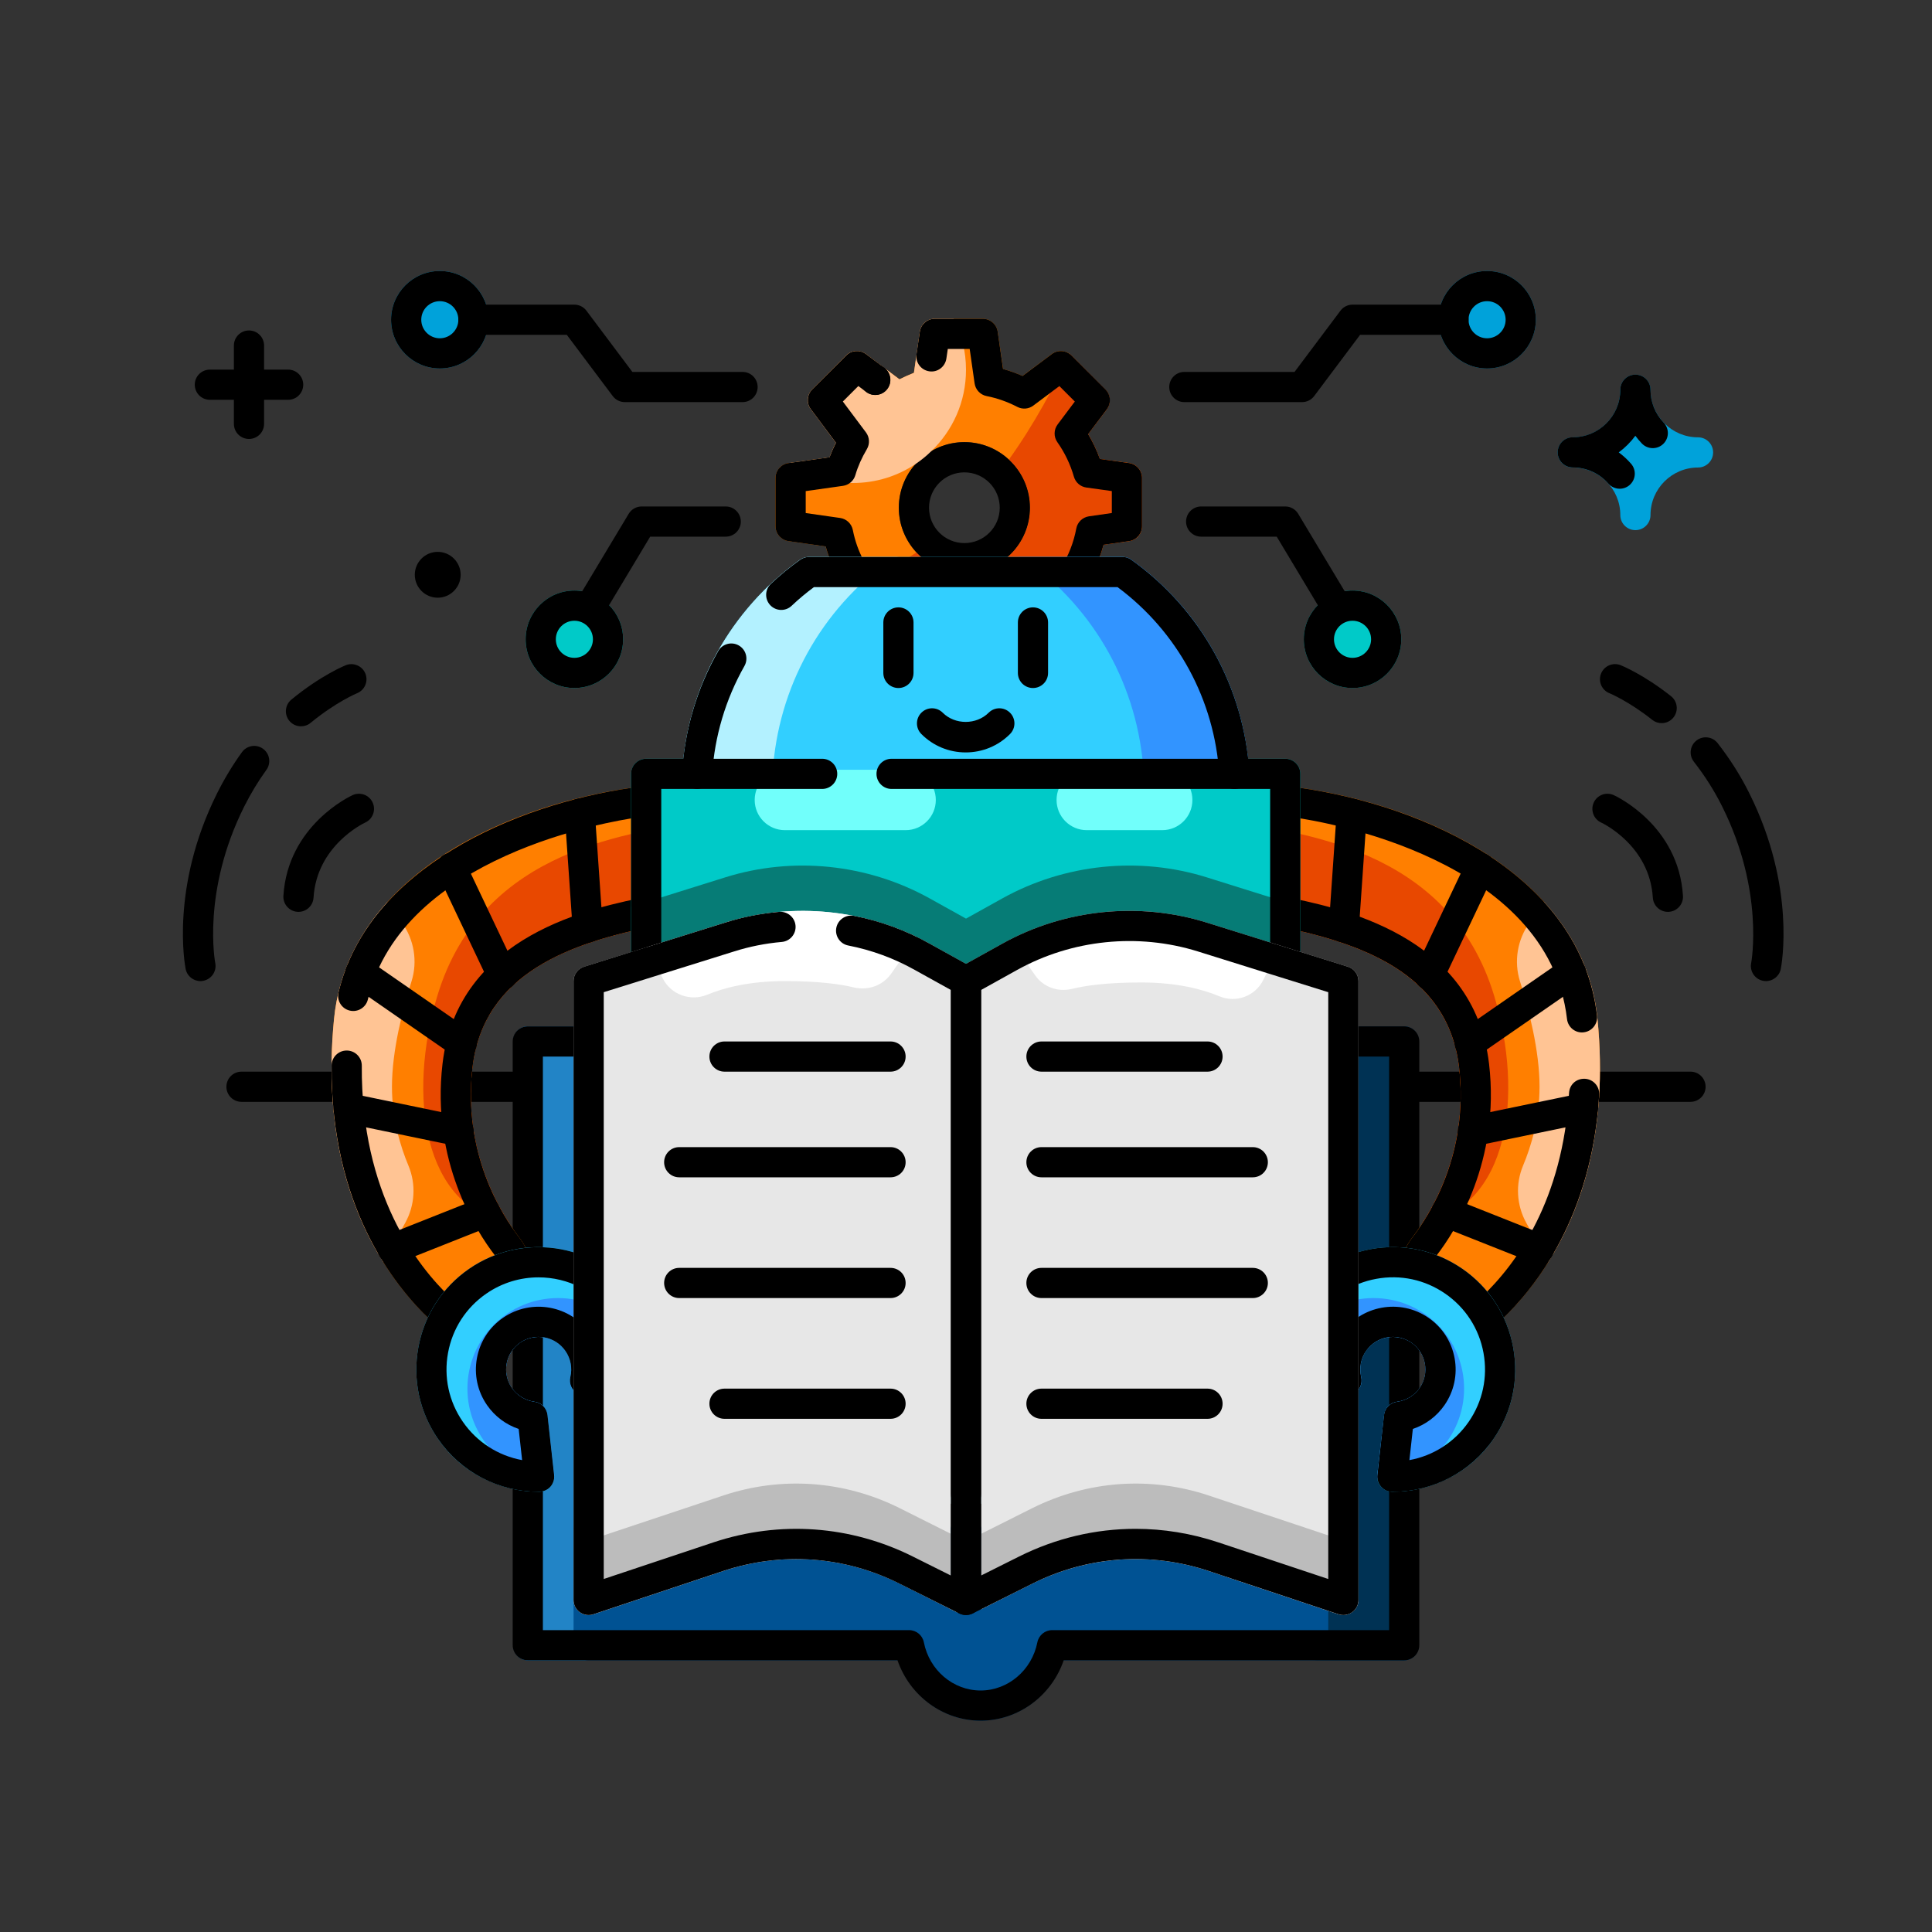 <svg id="_x32_0" enable-background="new 0 0 128 128" height="512" viewBox="0 0 128 128" width="512" xmlns="http://www.w3.org/2000/svg"><rect x="0" y="0" width="128" height="128" fill="#333333" stroke="none"/><g><path d="m112 73h-96c-.553 0-1-.447-1-1s.447-1 1-1h96c.553 0 1 .447 1 1s-.447 1-1 1z"/></g><g><g><path d="m93.032 68h-58.064c-.535 0-.968.447-.968 1v40c0 .553.433 1 .968 1h24.525c.808 2.36 2.997 4 5.475 4s4.667-1.64 5.475-4h22.59c.535 0 .968-.447.968-1v-40c-.001-.553-.434-1-.969-1z" fill="#005293"/></g><g><path d="m38.97 110h-4c-.54 0-.97-.45-.97-1v-40c0-.55.43-1 .97-1h4c-.54 0-.97.45-.97 1v40c0 .55.43 1 .97 1z" fill="#2284c6"/></g><g><path d="m94 69v40c0 .55-.43 1-.97 1h-6c.54 0 .97-.45.97-1v-40c0-.55-.43-1-.97-1h6c.54 0 .97.45.97 1z" fill="#003254"/></g><g><path d="m64.968 114c-2.493 0-4.693-1.64-5.506-4h-24.494c-.553 0-1-.447-1-1v-40c0-.553.447-1 1-1h58.064c.553 0 1 .447 1 1v40c0 .553-.447 1-1 1h-22.558c-.813 2.36-3.013 4-5.506 4zm-29-6h24.259c.477 0 .889.338.981.808.363 1.85 1.944 3.192 3.76 3.192 1.815 0 3.396-1.343 3.76-3.192.093-.47.504-.808.982-.808h22.323v-38h-56.065z"/></g></g><g><g><path d="m25.398 83.63c1.05 1.68 2.17 2.93 3.11 3.81.75.71 1.74 1.08 2.74 1.08.51 0 1.02-.09 1.51-.29 1.17-.47 2.04-1.44 2.36-2.66.34-1.24.08-2.55-.72-3.58-.18-.24-.4-.54-.64-.91-1.26-1.92-3.01-5.57-2.46-10.36.74-6.29 6.57-8.28 12.17-9.39 2.38-.48 3.98-2.75 3.65-5.17-.09-.65-.3-1.25-.64-1.79-.29-.49-.69-.93-1.16-1.29-.99-.75-2.22-1.06-3.45-.89-5.74.81-12.27 3.23-16.21 7.58-1.92 2.12-3.23 4.69-3.53 7.76-.73 7.45 1.11 12.67 3.27 16.1z" fill="#ff7f00"/></g><g><path d="m25.398 83.63 1.447-2.608c.649-1.17.73-2.568.213-3.802-.528-1.26-1.09-3.1-1.09-5.22 0-2.4.72-5.16 1.296-6.984.416-1.318.175-2.756-.629-3.88l-.977-1.366c-1.92 2.12-3.23 4.69-3.53 7.76-.73 7.45 1.11 12.67 3.27 16.1z" fill="#ffc494"/></g><g><path d="m33.758 81.08c-1.26-1.92-3.01-5.57-2.46-10.36.74-6.29 6.57-8.28 12.17-9.39 2.38-.48 3.98-2.75 3.65-5.17-.09-.65-.3-1.25-.64-1.79-4.3.84-14.51 1.63-17.51 11.63-1.963 6.545-1 14 4.79 15.08z" fill="#e84800"/></g><g><path d="m31.248 88.521c-1.001 0-1.987-.37-2.739-1.069-2.471-2.327-6.6-7.605-6.539-16.859.004-.55.45-.993 1-.993h.007c.552.004.997.454.993 1.007-.056 8.495 3.677 13.286 5.906 15.385.566.527 1.407.677 2.139.382.585-.236 1.015-.719 1.179-1.323.173-.636.036-1.306-.376-1.84-1.301-1.68-4.251-6.286-3.501-12.726 1.004-8.58 9.941-10.357 13.758-11.115 1.339-.272 2.247-1.567 2.064-2.948-.204-1.439-1.536-2.418-2.991-2.25-1.577.225-15.508 2.485-17.774 12.04-.127.537-.668.871-1.203.742-.538-.127-.87-.666-.742-1.203 1.953-8.234 11.693-12.451 19.44-13.561.251-.029.451-.05.651-.05 2.336 0 4.271 1.687 4.601 4.01.321 2.428-1.283 4.699-3.651 5.181-5.605 1.113-11.43 3.1-12.166 9.386-.664 5.707 1.945 9.783 3.098 11.271.799 1.037 1.061 2.343.723 3.587-.329 1.213-1.189 2.18-2.358 2.652-.493.198-1.007.294-1.519.294z"/></g><g><path d="m38.935 62.444c-.521 0-.96-.403-.997-.931l-.523-7.534c-.038-.551.378-1.028.929-1.067.541-.023 1.028.378 1.067.929l.523 7.534c.038.551-.378 1.028-.929 1.067-.024.001-.047.002-.07.002z"/></g><g><path d="m33.276 65.597c-.375 0-.733-.211-.904-.571l-3.367-7.099c-.237-.499-.024-1.096.475-1.332.5-.237 1.096-.023 1.332.475l3.367 7.099c.237.499.024 1.096-.475 1.332-.139.064-.284.096-.428.096z"/></g><g><path d="m30.595 70.104c-.196 0-.394-.058-.568-.178l-6.716-4.652c-.454-.314-.567-.938-.253-1.392.315-.454.937-.568 1.392-.253l6.716 4.652c.454.314.567.938.253 1.392-.195.28-.507.431-.824.431z"/></g><g><path d="m30.386 75.939c-.067 0-.136-.007-.204-.021l-7.288-1.509c-.54-.112-.888-.642-.776-1.183.111-.54.643-.886 1.183-.776l7.288 1.509c.54.112.888.642.776 1.183-.098.472-.515.797-.979.797z"/></g><g><path d="m26.013 83.741c-.398 0-.773-.239-.93-.631-.203-.514.048-1.095.561-1.299l6.128-2.431c.513-.202 1.094.048 1.299.561.203.514-.048 1.095-.561 1.299l-6.128 2.431c-.121.048-.246.07-.369.07z"/></g><g><g><path d="m29.018 95.33c.85 1.24 2.01 2.19 3.34 2.78 1.03.47 2.16.72 3.33.72.31.01.58-.11.78-.33.13-.14.22-.32.24-.51.02-.09.02-.18.01-.27l-.45-3.97c-.05-.46-.4-.82-.86-.88-.61-.08-1.15-.41-1.5-.91-.67-.98-.43-2.33.55-3.01.99-.67 2.33-.42 3.01.55.34.51.46 1.13.32 1.73-.11.45.11.91.52 1.12l3.56 1.82c.2.11.44.14.66.08.05 0 .1-.02.15-.04.26-.1.47-.31.58-.57.42-1.09.59-2.24.52-3.37-.08-1.47-.56-2.9-1.42-4.14-1.23-1.79-3.08-2.98-5.21-3.37s-4.28.07-6.06 1.3c-1.79 1.23-2.98 3.08-3.37 5.21s.07 4.28 1.3 6.06z" fill="#32cfff"/></g><g><path d="m30.968 92c0 3.22 2.55 5.86 5.74 5.99.02-.09.02-.18.01-.27l-.45-3.97c-.05-.46-.4-.82-.86-.88-.61-.08-1.15-.41-1.5-.91-.67-.98-.43-2.33.55-3.01.99-.67 2.33-.42 3.01.55.34.51.46 1.13.32 1.73-.11.45.11.91.52 1.12l3.56 1.82c.2.11.44.14.66.08.29-.69.44-1.45.44-2.25 0-3.31-2.69-6-6-6s-6 2.69-6 6z" fill="#3294ff"/></g><g><path d="m35.685 98.835c-2.663 0-5.153-1.307-6.667-3.502-1.23-1.78-1.692-3.935-1.302-6.064.391-2.129 1.586-3.979 3.367-5.209 3.679-2.536 8.735-1.611 11.275 2.066 1.521 2.204 1.856 5.013.896 7.512-.102.265-.312.475-.576.575-.265.103-.56.085-.812-.043l-3.56-1.821c-.411-.21-.624-.674-.518-1.122.141-.592.022-1.22-.325-1.722-.675-.979-2.019-1.229-3.002-.551-.979.676-1.225 2.022-.549 3.001.347.503.892.836 1.495.915.457.06.814.423.865.881l.44 3.974c.031.282-.059.563-.247.775-.197.222-.487.333-.78.335zm-.006-14.207c-1.196 0-2.403.349-3.459 1.078-1.342.926-2.243 2.319-2.537 3.924-.294 1.604.055 3.226.982 4.567.93 1.348 2.348 2.251 3.927 2.539l-.229-2.065c-.844-.284-1.583-.836-2.097-1.579-.631-.914-.868-2.019-.668-3.111.2-1.093.813-2.041 1.727-2.673 1.887-1.301 4.481-.826 5.784 1.061.514.744.767 1.631.733 2.521l1.85.946c.291-1.579-.051-3.226-.98-4.572-1.183-1.716-3.093-2.636-5.033-2.636z"/></g></g></g><g><g><path d="m102.57 83.63c-1.05 1.68-2.17 2.93-3.11 3.81-.75.71-1.74 1.08-2.74 1.08-.51 0-1.02-.09-1.51-.29-1.17-.47-2.04-1.44-2.36-2.66-.34-1.24-.08-2.55.72-3.58.18-.24.4-.54.64-.91 1.26-1.92 3.01-5.57 2.46-10.36-.74-6.29-6.57-8.28-12.17-9.39-2.38-.48-3.98-2.75-3.65-5.17.09-.65.3-1.25.64-1.79.29-.49.69-.93 1.16-1.29.99-.75 2.22-1.06 3.45-.89 5.74.81 12.27 3.23 16.21 7.58 1.92 2.12 3.23 4.69 3.53 7.76.73 7.45-1.11 12.67-3.27 16.1z" fill="#ff7f00"/></g><g><path d="m102.57 83.63-1.448-2.608c-.649-1.17-.73-2.568-.213-3.802.528-1.26 1.09-3.1 1.09-5.22 0-2.4-.72-5.16-1.296-6.984-.416-1.318-.175-2.756.629-3.88l.977-1.366c1.92 2.12 3.23 4.69 3.53 7.76.731 7.45-1.109 12.67-3.269 16.1z" fill="#ffc494"/></g><g><path d="m94.21 81.08c1.26-1.92 3.01-5.57 2.46-10.36-.74-6.29-6.57-8.28-12.17-9.39-2.38-.48-3.98-2.75-3.65-5.17.09-.65.3-1.25.64-1.79 4.3.84 14.51 1.63 17.51 11.63 1.963 6.545 1 14-4.79 15.08z" fill="#e84800"/></g><g><path d="m96.72 88.521c-.511 0-1.025-.096-1.515-.294-1.169-.473-2.029-1.439-2.358-2.652-.338-1.244-.075-2.551.722-3.585 1.154-1.49 3.763-5.567 3.099-11.275-.736-6.289-6.565-8.273-12.171-9.385-2.38-.483-3.979-2.757-3.646-5.176.324-2.291 2.303-4.015 4.601-4.015.2 0 .4.021.601.044 8.471 1.205 18.683 5.878 19.752 15.102.063.549-.329 1.045-.878 1.108-.551.07-1.045-.329-1.108-.878-1.239-10.656-16.288-13.102-18-13.345-.121-.014-.245-.03-.369-.03-1.33 0-2.432.964-2.62 2.291-.188 1.373.716 2.666 2.06 2.938 3.814.757 12.759 2.53 13.764 11.114.749 6.438-2.199 11.046-3.502 12.729-.41.532-.547 1.203-.375 1.838.164.604.594 1.087 1.179 1.323.73.295 1.573.145 2.145-.386 2.439-2.299 5.44-6.524 5.853-13.576.032-.551.474-.967 1.057-.939.551.032.972.505.939 1.057-.474 8.113-4.265 12.83-6.482 14.919-.758.702-1.746 1.073-2.748 1.073z"/></g><g><path d="m89.034 62.444c-.023 0-.047-.001-.07-.002-.551-.039-.967-.517-.929-1.067l.522-7.534c.039-.551.519-.95 1.067-.929.551.039.967.517.929 1.067l-.522 7.534c-.037.528-.476.931-.997.931z"/></g><g><path d="m94.692 65.597c-.144 0-.289-.031-.428-.097-.499-.236-.712-.833-.475-1.332l3.367-7.099c.237-.498.832-.711 1.332-.475.499.236.712.833.475 1.332l-3.367 7.099c-.17.361-.529.572-.904.572z"/></g><g><path d="m97.373 70.104c-.317 0-.629-.15-.823-.431-.314-.454-.201-1.077.253-1.392l6.716-4.652c.454-.315 1.077-.201 1.392.253.314.454.201 1.077-.253 1.392l-6.716 4.652c-.174.12-.373.178-.569.178z"/></g><g><path d="m97.583 75.939c-.464 0-.881-.325-.979-.797-.111-.541.236-1.07.776-1.183l7.288-1.509c.538-.109 1.07.236 1.183.776.111.541-.236 1.07-.776 1.183l-7.288 1.509c-.068.015-.137.021-.204.021z"/></g><g><path d="m101.956 83.741c-.123 0-.248-.022-.369-.07l-6.129-2.431c-.513-.204-.764-.785-.561-1.299.203-.513.787-.763 1.299-.561l6.129 2.431c.513.204.764.785.561 1.299-.156.392-.533.631-.93.631z"/></g><g><g><path d="m98.95 95.33c-.85 1.24-2.01 2.19-3.34 2.78-1.03.47-2.16.72-3.33.72-.31.01-.58-.11-.78-.33-.13-.14-.22-.32-.24-.51-.02-.09-.02-.18-.01-.27l.45-3.97c.05-.46.4-.82.86-.88.61-.08 1.15-.41 1.5-.91.67-.98.43-2.33-.55-3.01-.99-.67-2.33-.42-3.01.55-.34.51-.46 1.13-.32 1.73.11.45-.11.91-.52 1.12l-3.56 1.82c-.2.11-.44.14-.66.08-.05 0-.1-.02-.15-.04-.26-.1-.47-.31-.58-.57-.42-1.09-.59-2.24-.52-3.37.08-1.47.56-2.9 1.42-4.14 1.23-1.79 3.08-2.98 5.21-3.37s4.28.07 6.06 1.3c1.79 1.23 2.98 3.08 3.37 5.21s-.07 4.28-1.3 6.06z" fill="#32cfff"/></g><g><path d="m97 92c0 3.22-2.55 5.86-5.74 5.99-.02-.09-.02-.18-.01-.27l.45-3.97c.05-.46.4-.82.86-.88.61-.08 1.15-.41 1.5-.91.67-.98.43-2.33-.55-3.01-.99-.67-2.33-.42-3.01.55-.34.51-.46 1.13-.32 1.73.11.45-.11.91-.52 1.12l-3.56 1.82c-.2.11-.44.14-.66.08-.29-.69-.44-1.45-.44-2.25 0-3.31 2.69-6 6-6s6 2.69 6 6z" fill="#3294ff"/></g><g><path d="m92.283 98.835c-.312.009-.583-.113-.781-.335-.189-.212-.278-.493-.247-.775l.44-3.974c.051-.458.408-.821.865-.881.605-.079 1.15-.412 1.495-.914.676-.979.43-2.326-.55-3.002-.982-.679-2.327-.429-3.001.551-.347.502-.465 1.13-.325 1.723.106.448-.107.911-.517 1.121l-3.559 1.821c-.253.128-.549.146-.813.043-.265-.101-.475-.31-.576-.574-.961-2.5-.626-5.309.896-7.513 1.229-1.781 3.08-2.978 5.209-3.368 2.132-.388 4.284.074 6.065 1.302 1.781 1.229 2.978 3.08 3.368 5.209.39 2.13-.072 4.284-1.302 6.065-1.513 2.194-4.003 3.501-6.667 3.501zm1.322-4.164-.228 2.065c1.58-.287 2.998-1.19 3.928-2.538.927-1.343 1.274-2.965.98-4.568-.294-1.604-1.194-2.998-2.537-3.924-1.341-.927-2.967-1.275-4.567-.98-1.604.294-2.998 1.194-3.924 2.537-.931 1.347-1.272 2.993-.981 4.572l1.85-.946c-.032-.89.221-1.777.733-2.521 1.301-1.885 3.895-2.363 5.783-1.061.915.632 1.528 1.58 1.729 2.673.2 1.092-.037 2.197-.668 3.111-.514.744-1.253 1.296-2.098 1.58zm-3.923-5.734h.01z"/></g></g></g><g><path d="m86.15 51.27v21.17c0 .55-.44 1-1 1h-42.34c-.55 0-1-.45-1-1v-21.17c0-.55.45-1 1-1h42.34c.56 0 1 .45 1 1z" fill="#00cac8"/></g><g><path d="m86.15 60.07v12.37c0 .55-.44 1-1 1h-42.34c-.55 0-1-.45-1-1v-12.36l6.23-1.95c4.49-1.41 9.43-.9 13.55 1.39l2.41 1.34 2.41-1.34c4.12-2.29 9.06-2.8 13.55-1.39z" fill="#067c76"/></g><g><path d="m77 55h-5c-1.105 0-2-.895-2-2 0-1.105.895-2 2-2h5c1.105 0 2 .895 2 2 0 1.105-.895 2-2 2z" fill="#71fffb"/></g><g><g><path d="m74.81 30.68-1.94-.27c-.21-.58-.47-1.13-.78-1.65l1.24-1.65c.29-.4.25-.95-.1-1.3l-2.25-2.26c-.04-.04-.08-.07-.12-.11-.35-.24-.83-.25-1.18.02l-1.94 1.45c-.41-.19-.85-.34-1.28-.46l-.36-2.47c-.07-.49-.49-.86-.99-.86h-3.18c-.5 0-.92.37-.99.86l-.39 2.72c-.32.13-.64.27-.96.43l-2.22-1.67c-.4-.3-.96-.26-1.31.09l-2.25 2.26c-.35.35-.39.9-.09 1.3l1.66 2.22c-.16.32-.3.64-.42.97l-2.71.38h-.01c-.49.07-.86.5-.86.99v3.19c0 .5.37.92.86.99l2.46.35c.12.44.28.87.46 1.29l-1.12 1.51-.32.42c-.3.4-.26.96.09 1.31l2.25 2.25c.35.35.91.39 1.31.09l1.65-1.24c.52.32 1.07.58 1.64.78l.28 1.94c.07.49.49.86.99.86h3.18c.5 0 .92-.37.99-.86l.25-1.69c.69-.19 1.36-.45 1.99-.79l1.34 1c.39.3.95.26 1.3-.09l2.25-2.25c.35-.35.39-.91.1-1.31l-1-1.33c.33-.64.6-1.31.78-2l1.7-.24c.49-.07.85-.49.85-.99v-3.19c0-.49-.36-.92-.85-.99zm-10.92 7.3c-1.25 0-2.38-.53-3.17-1.38-.72-.78-1.17-1.81-1.17-2.96 0-1.11.42-2.13 1.11-2.9.3-.33.65-.62 1.04-.85.65-.38 1.4-.6 2.19-.6 1.14 0 2.18.44 2.95 1.16.86.8 1.4 1.93 1.4 3.19 0 2.39-1.95 4.34-4.35 4.34z" fill="#ff7f00"/></g><g><path d="m75.66 31.67v3.19c0 .5-.36.92-.85.99l-1.7.24c-.18.69-.45 1.36-.78 2l1 1.33c.29.4.25.96-.1 1.31l-2.25 2.25c-.35.35-.91.39-1.3.09l-1.34-1c-.63.34-1.3.6-1.99.79l-.25 1.69c-.07.49-.49.86-.99.86h-3.18c-.5 0-.92-.37-.99-.86l-.28-1.94c-.57-.2-1.12-.46-1.64-.78l-1.65 1.24c-.4.3-.96.26-1.31-.09l-2.25-2.25c-.35-.35-.39-.91-.09-1.31l.32-.42c2.48-.2 4.71-1.09 6.68-2.4.79.85 1.92 1.38 3.17 1.38 2.4 0 4.35-1.95 4.35-4.34 0-1.26-.54-2.39-1.4-3.19 1.69-2.36 3.03-4.87 4.02-7.01.04.04.08.07.12.11l2.25 2.26c.35.35.39.9.1 1.3l-1.24 1.65c.31.52.57 1.07.78 1.65l1.94.27c.49.07.85.5.85.99z" fill="#e84800"/></g><g><path d="m63.893 37.98c-2.395 0-4.343-1.948-4.343-4.343s1.948-4.343 4.343-4.343c2.394 0 4.343 1.948 4.343 4.343s-1.949 4.343-4.343 4.343zm0-6.685c-1.292 0-2.343 1.051-2.343 2.343s1.051 2.343 2.343 2.343 2.343-1.051 2.343-2.343-1.051-2.343-2.343-2.343z"/></g><g><path d="m64 24.5c0 2.12-.88 4.03-2.3 5.39-.32.32-.67.6-1.04.85-1.19.8-2.62 1.26-4.16 1.26-1.58 0-3.04-.49-4.25-1.32l2.71-.38c.12-.33.26-.65.42-.97l-1.66-2.22c-.3-.4-.26-.95.09-1.3l2.25-2.26c.35-.35.91-.39 1.31-.09l2.22 1.67c.32-.16.64-.3.96-.43l.39-2.72c.07-.49.49-.86.99-.86h1.25c.53 1.01.82 2.16.82 3.38z" fill="#ffc494"/></g><g><path d="m65.11 45.41h-3.18c-.497 0-.919-.365-.989-.857l-.281-1.939c-.571-.203-1.122-.462-1.647-.774l-1.643 1.23c-.397.3-.956.261-1.307-.093l-2.25-2.25c-.352-.352-.392-.908-.094-1.306l1.445-1.932c-.184-.413-.338-.843-.46-1.286l-2.466-.352c-.492-.07-.858-.492-.858-.99v-3.191c0-.498.367-.921.86-.99l2.718-.384c.121-.32.263-.642.426-.962l-1.665-2.225c-.298-.399-.258-.955.094-1.307l2.25-2.25c.351-.353.905-.392 1.305-.095l1.221.91c.442.33.534.957.204 1.399-.33.444-.957.533-1.399.204l-.527-.394-1.026 1.026 1.532 2.046c.241.323.266.761.06 1.108-.347.587-.596 1.149-.762 1.72-.109.378-.431.657-.82.712l-2.47.349v1.454l2.281.326c.421.061.757.38.84.797.142.718.381 1.395.711 2.012.183.343.151.76-.081 1.07l-1.292 1.727 1.024 1.024 1.507-1.129c.348-.262.822-.268 1.176-.018.701.494 1.469.858 2.28 1.083.383.105.666.428.723.821l.247 1.703h1.447l.217-1.521c.06-.424.385-.763.807-.842.923-.172 1.804-.515 2.618-1.018.348-.214.793-.196 1.122.048l1.177.875 1.025-1.025-.878-1.165c-.25-.331-.269-.783-.048-1.134.505-.803.85-1.682 1.023-2.611.079-.422.418-.745.842-.807l1.512-.217v-1.455l-1.69-.235c-.391-.056-.712-.335-.821-.714-.237-.823-.606-1.594-1.097-2.29-.25-.354-.243-.83.018-1.177l1.139-1.516-1.024-1.024-1.726 1.292c-.307.231-.719.265-1.061.086-.645-.336-1.329-.577-2.032-.716-.417-.083-.736-.419-.797-.84l-.326-2.281h-1.45l-.094.636c-.081.546-.59.931-1.135.844-.547-.08-.925-.589-.844-1.135l.22-1.49c.072-.491.493-.854.989-.854h3.181c.498 0 .92.366.99.858l.353 2.467c.44.122.872.276 1.293.462l1.936-1.448c.396-.298.954-.26 1.306.094l2.25 2.25c.353.352.392.909.093 1.308l-1.241 1.652c.311.522.571 1.071.779 1.644l1.93.272c.493.069.86.492.86.99v3.191c0 .497-.365.919-.858.99l-1.689.242c-.186.693-.448 1.36-.785 1.995l1.002 1.33c.3.398.261.956-.092 1.309l-2.25 2.25c-.352.351-.905.389-1.304.096l-1.346-1c-.639.335-1.306.596-1.995.78l-.242 1.699c-.071.492-.493.858-.991.858z"/></g><g><path d="m57.983 26.168c-.254 0-.506-.097-.7-.291l-.01-.01c-.391-.391-.391-1.023 0-1.414s1.023-.391 1.414 0 .396 1.028.005 1.419c-.196.196-.453.296-.709.296z"/></g></g><g><path d="m74.947 37.084c-.17-.121-.373-.187-.582-.187h-20.77c-.209 0-.412.065-.582.187-4.618 3.303-7.471 8.45-7.826 14.123-.034.551.385 1.026.936 1.061.537.02 1.026-.384 1.06-.936.001-.021.006-.042.007-.063h33.58c.001.021.006.042.007.063.033.53.474.938.997.938.021 0 .042-.001.063-.002.551-.034.97-.51.935-1.061-.354-5.674-3.207-10.821-7.825-14.123z" fill="#32cfff"/></g><g><path d="m82.77 51.21c.04.55-.38 1.02-.93 1.06h-.07c-.52 0-.96-.41-.99-.94 0-.02-.01-.04-.01-.06h-5v-.06c-.35-5.68-3.2-10.82-7.82-14.13-.17-.12-.38-.18-.58-.18h7c.2 0 .41.06.58.18 4.62 3.31 7.47 8.45 7.82 14.13z" fill="#3294ff"/></g><g><path d="m60 55h-8c-1.105 0-2-.895-2-2 0-1.105.895-2 2-2h8c1.105 0 2 .895 2 2 0 1.105-.895 2-2 2z" fill="#71fffb"/></g><g><path d="m59.59 36.9c-.2 0-.41.06-.58.18-4.62 3.31-7.47 8.45-7.82 14.13v.06h-4c0 .02-.01.04-.01.06-.03.55-.52.96-1.06.94-.55-.04-.97-.51-.93-1.06.35-5.68 3.2-10.82 7.82-14.13.17-.12.38-.18.58-.18z" fill="#b3f1ff"/></g><g><path d="m85.15 73.44h-42.34c-.553 0-1-.447-1-1v-21.17c0-.553.447-1 1-1h11.66c.553 0 1 .447 1 1s-.447 1-1 1h-10.66v19.17h40.34v-19.17h-25.08c-.553 0-1-.447-1-1s.447-1 1-1h26.08c.553 0 1 .447 1 1v21.17c0 .553-.447 1-1 1z"/></g><g><path d="m98.523 17.954c-1.78 0-3.229 1.448-3.229 3.229s1.448 3.229 3.229 3.229c1.78 0 3.229-1.449 3.229-3.229s-1.448-3.229-3.229-3.229z" fill="#00a2da"/></g><g><circle cx="89.609" cy="42.354" fill="#00cac8" r="3.228"/></g><g><path d="m29.139 17.954c-1.78 0-3.229 1.448-3.229 3.229s1.448 3.229 3.229 3.229c1.78 0 3.228-1.449 3.228-3.229s-1.448-3.229-3.228-3.229z" fill="#00a2da"/></g><g><path d="m38.054 39.126c-1.78 0-3.229 1.448-3.229 3.229s1.449 3.229 3.229 3.229 3.229-1.448 3.229-3.229-1.449-3.229-3.229-3.229z" fill="#00cac8"/></g><g><g><path d="m81.779 52.27c-.523 0-.963-.407-.997-.937-.315-4.964-2.766-9.478-6.738-12.433h-20.121c-.516.381-1.011.796-1.476 1.236-.4.379-1.032.363-1.414-.039-.379-.401-.362-1.034.039-1.414.608-.576 1.265-1.114 1.949-1.6.169-.118.372-.183.579-.183h20.77c.209 0 .412.065.582.187 4.613 3.302 7.466 8.447 7.826 14.119.035.551-.384 1.026-.935 1.062-.021.001-.042.002-.064.002z"/></g><g><path d="m46.181 52.27c-.021 0-.044-.001-.066-.002-.551-.036-.969-.512-.933-1.063.188-2.871.994-5.585 2.399-8.066.271-.481.884-.649 1.362-.378.481.271.65.882.378 1.362-1.254 2.218-1.976 4.645-2.143 7.213-.035.527-.475.934-.997.934z"/></g></g><g><path d="m59.523 45.583c-.553 0-1-.447-1-1v-3.343c0-.553.447-1 1-1s1 .447 1 1v3.343c0 .553-.447 1-1 1z"/></g><g><path d="m68.437 45.583c-.553 0-1-.447-1-1v-3.343c0-.553.447-1 1-1s1 .447 1 1v3.343c0 .553-.447 1-1 1z"/></g><g><path d="m63.98 49.85c-1.109 0-2.152-.433-2.936-1.217-.391-.391-.391-1.024 0-1.414.391-.391 1.023-.391 1.414 0 .812.812 2.23.812 3.043 0 .391-.391 1.023-.391 1.414 0 .391.39.391 1.023 0 1.414-.782.784-1.825 1.217-2.935 1.217z"/></g><g><path d="m86.267 26.641h-7.801c-.553 0-1-.447-1-1s.447-1 1-1h7.301l3.043-4.058c.188-.252.485-.4.8-.4h6.685c.553 0 1 .447 1 1s-.447 1-1 1h-6.185l-3.043 4.058c-.189.251-.486.4-.8.4z"/></g><g><path d="m98.523 24.412c-1.78 0-3.229-1.449-3.229-3.229s1.448-3.229 3.229-3.229c1.78 0 3.229 1.448 3.229 3.229s-1.448 3.229-3.229 3.229zm0-4.458c-.678 0-1.229.551-1.229 1.229s.551 1.229 1.229 1.229 1.229-.552 1.229-1.229c0-.678-.551-1.229-1.229-1.229z"/></g><g><path d="m112.499 28.974c-1.736 0-3.149-1.413-3.149-3.15 0-.553-.447-1-1-1s-1 .447-1 1c0 1.737-1.413 3.15-3.149 3.15-.553 0-1 .447-1 1s.447 1 1 1c1.736 0 3.149 1.413 3.149 3.149 0 .553.447 1 1 1s1-.447 1-1c0-1.736 1.413-3.149 3.149-3.149.553 0 1-.447 1-1s-.447-1-1-1z" fill="#00a2da"/></g><g><path d="m89.609 45.583c-1.78 0-3.229-1.448-3.229-3.229s1.448-3.229 3.229-3.229c1.78 0 3.229 1.448 3.229 3.229s-1.448 3.229-3.229 3.229zm0-4.457c-.678 0-1.229.551-1.229 1.229s.551 1.229 1.229 1.229 1.229-.551 1.229-1.229-.551-1.229-1.229-1.229z"/></g><g><path d="m88.496 41.126c-.34 0-.671-.173-.858-.485l-3.052-5.086h-5.006c-.553 0-1-.447-1-1s.447-1 1-1h5.572c.352 0 .677.185.857.485l3.343 5.571c.284.474.131 1.088-.343 1.372-.16.097-.338.143-.513.143z"/></g><g><path d="m49.196 26.641h-7.8c-.314 0-.611-.148-.8-.4l-3.043-4.057-6.186-.001c-.553 0-1-.448-1-1 0-.553.448-1 1-1l6.686.001c.314 0 .611.148.8.4l3.043 4.057h7.3c.553 0 1 .447 1 1 0 .552-.447 1-1 1z"/></g><g><path d="m29.139 24.412c-1.78 0-3.229-1.449-3.229-3.229s1.448-3.229 3.229-3.229c1.78 0 3.228 1.448 3.228 3.229s-1.448 3.229-3.228 3.229zm0-4.458c-.678 0-1.229.551-1.229 1.229s.551 1.229 1.229 1.229 1.229-.552 1.229-1.229c-.001-.678-.552-1.229-1.229-1.229z"/></g><g><path d="m38.054 45.583c-1.78 0-3.229-1.448-3.229-3.229s1.449-3.229 3.229-3.229 3.229 1.448 3.229 3.229-1.449 3.229-3.229 3.229zm0-4.457c-.678 0-1.229.551-1.229 1.229s.552 1.229 1.229 1.229c.678 0 1.229-.551 1.229-1.229s-.552-1.229-1.229-1.229z"/></g><g><path d="m39.167 41.126c-.175 0-.353-.046-.514-.143-.474-.284-.627-.898-.343-1.372l3.343-5.571c.181-.301.506-.485.857-.485h5.571c.553 0 1 .447 1 1s-.447 1-1 1h-5.005l-3.052 5.086c-.186.312-.517.485-.857.485z"/></g><g><path d="m107.31 32.38c-.278 0-.556-.116-.753-.342-.593-.679-1.452-1.068-2.356-1.068-.553 0-1-.447-1-1s.447-1 1-1c1.736 0 3.149-1.413 3.149-3.149 0-.553.447-1 1-1s1 .447 1 1c0 .818.31 1.592.872 2.178.382.399.369 1.032-.029 1.414-.399.381-1.031.368-1.414-.029-.156-.163-.3-.334-.432-.513-.31.42-.681.791-1.101 1.1.296.219.57.471.816.752.363.416.321 1.048-.095 1.411-.19.165-.424.246-.657.246z"/></g><g><g><path d="m16.496 29.082c-.553 0-1-.447-1-1v-5.188c0-.553.447-1 1-1s1 .447 1 1v5.188c0 .553-.447 1-1 1z"/></g><g><path d="m19.09 26.488h-5.186c-.553 0-1-.447-1-1s.447-1 1-1h5.186c.553 0 1 .447 1 1s-.447 1-1 1z"/></g></g><g><g><path d="m29 39.6c-.837 0-1.519-.682-1.519-1.519s.682-1.519 1.519-1.519 1.519.682 1.519 1.519-.682 1.519-1.519 1.519z"/></g></g><g><path d="m110.502 60.413c-.525 0-.964-.408-.997-.938-.213-3.443-3.296-4.919-3.427-4.98-.499-.232-.718-.826-.487-1.326.23-.499.816-.72 1.321-.492.176.08 4.3 2.014 4.589 6.675.034.551-.385 1.025-.937 1.059-.02.001-.042.002-.062.002z"/></g><g><path d="m117.001 65c-.066 0-.131-.006-.197-.02-.541-.108-.893-.635-.784-1.177.009-.044.881-4.767-1.914-10.356-.515-1.039-1.131-2.014-1.885-2.983-.34-.437-.261-1.065.175-1.403.439-.342 1.065-.259 1.403.175.838 1.077 1.523 2.163 2.098 3.32 3.115 6.232 2.128 11.423 2.084 11.641-.095.475-.513.803-.98.803z"/></g><g><path d="m110.089 47.91c-.217 0-.437-.07-.62-.216-1.575-1.249-2.828-1.761-2.84-1.766-.512-.206-.761-.788-.556-1.3.205-.511.783-.762 1.296-.559.061.024 1.518.611 3.342 2.056.433.344.506.973.163 1.405-.197.25-.49.38-.785.38z"/></g><g><path d="m19.775 60.413c-.021 0-.042-.001-.062-.002-.552-.034-.971-.509-.937-1.059.289-4.661 4.413-6.595 4.589-6.675.503-.227 1.096-.008 1.325.495.228.502.008 1.094-.492 1.323-.148.069-3.213 1.547-3.426 4.98-.033.53-.472.938-.997.938z"/></g><g><path d="m13.279 65c-.467 0-.885-.328-.979-.804-.044-.218-1.031-5.408 2.086-11.644.479-.958 1.032-1.873 1.644-2.719.325-.448.949-.549 1.396-.225s.548.949.225 1.396c-.549.758-1.045 1.579-1.476 2.441-2.814 5.628-1.923 10.31-1.914 10.356.108.542-.243 1.068-.784 1.177-.067.016-.133.022-.198.022z"/></g><g><path d="m19.941 48.12c-.289 0-.576-.124-.773-.365-.351-.427-.289-1.057.138-1.407 1.946-1.6 3.534-2.249 3.601-2.275.509-.204 1.094.041 1.301.555.206.512-.042 1.095-.555 1.301-.011.005-1.387.575-3.078 1.965-.185.152-.411.226-.634.226z"/></g><g><g><path d="m65 65v36c0 .35-.18.67-.47.85l-.08.04c-.14.07-.3.11-.45.11-.18 0-.37-.05-.53-.15-.29-.18-.47-.5-.47-.85v5c0 .35.18.67.47.85l-.47-.23-3.41-1.71c-3.66-1.82-7.8-2.12-11.67-.83l-8.6 2.87c-.11.03-.21.05-.32.05-.21 0-.41-.06-.58-.19-.27-.19-.42-.49-.42-.81v-41c0-.44.28-.82.7-.95l4.17-1.3 5.17-1.62c4.19-1.31 8.76-.96 12.7.95.29.14.57.28.85.44l2.41 1.34.49.27c.16.09.3.23.38.39.09.15.13.31.13.48z" fill="#e7e7e7"/></g><g><path d="m90 65v41c0 .32-.15.62-.42.81-.17.13-.37.19-.58.19-.11 0-.21-.02-.32-.05l-8.6-2.87c-3.87-1.29-8.01-.99-11.67.83l-3.41 1.71v-5.62c0 .35-.18.67-.47.85l-.08.04c-.31.16-.68.14-.98-.04-.29-.18-.47-.5-.47-.85v-36c0-.36.2-.7.51-.87l.49-.27 2.41-1.34c4.12-2.29 9.06-2.8 13.55-1.39l9.34 2.92c.42.13.7.51.7.95z" fill="#e7e7e7"/></g><g><path d="m63.47 106.85-.47-.23-3.41-1.71c-3.66-1.82-7.8-2.12-11.67-.83l-8.6 2.87c-.11.03-.21.05-.32.05-.21 0-.41-.06-.58-.19-.27-.19-.42-.49-.42-.81v-5c0 .32.15.62.42.81.17.13.37.19.58.19.11 0 .21-.02.32-.05l8.6-2.87c3.87-1.29 8.01-.99 11.67.83l3.41 1.71v4.38c0 .35.18.67.47.85z" fill="#bcbcbc"/></g><g><path d="m63.47 106.85-.47-.23v-.62c0 .35.18.67.47.85z" fill="#a5d8db"/></g><g><path d="m60.74 62.08-.57.83h-.01l-1.115 1.595c-.556.795-1.543 1.141-2.485.912-.906-.219-2.338-.417-4.56-.417-2.338 0-4.02.437-5.148.903-1.123.464-2.408-.012-2.953-1.098l-.579-1.155-.45-.9 5.17-1.62c4.19-1.31 8.76-.96 12.7.95z" fill="#fff"/></g><g><path d="m90 101v5c0 .32-.15.62-.42.81-.17.13-.37.19-.58.19-.11 0-.21-.02-.32-.05l-8.6-2.87c-3.87-1.29-8.01-.99-11.67.83l-3.41 1.71v-5l3.41-1.71c3.66-1.82 7.8-2.12 11.67-.83l8.6 2.87c.11.03.21.05.32.05.21 0 .41-.06.58-.19.27-.19.42-.49.42-.81z" fill="#bcbcbc"/></g><g><path d="m39 107c-.207 0-.412-.064-.585-.188-.261-.189-.415-.491-.415-.812v-41c0-.438.284-.824.701-.954l9.34-2.92c1.147-.365 2.354-.604 3.582-.712.545-.048 1.035.359 1.083.909s-.358 1.035-.909 1.083c-1.081.095-2.143.306-3.154.627l-8.643 2.702v38.877l7.283-2.431c4.383-1.455 9.069-1.119 13.194.943l2.523 1.26v-38.795l-2.386-1.325c-1.38-.774-2.864-1.319-4.416-1.622-.542-.106-.896-.631-.79-1.173.105-.542.633-.896 1.173-.79 1.761.344 3.446.963 5.008 1.839l2.897 1.608c.317.176.514.511.514.874v41c0 .347-.18.668-.474.851-.296.183-.663.198-.973.044l-3.97-1.98c-3.649-1.824-7.792-2.121-11.67-.835l-8.598 2.869c-.102.034-.209.051-.315.051z"/></g><g><g><path d="m80 71h-11c-.553 0-1-.447-1-1s.447-1 1-1h11c.553 0 1 .447 1 1s-.447 1-1 1z"/></g><g><path d="m80 94h-11c-.553 0-1-.447-1-1s.447-1 1-1h11c.553 0 1 .447 1 1s-.447 1-1 1z"/></g><g><path d="m83 78h-14c-.553 0-1-.447-1-1s.447-1 1-1h14c.553 0 1 .447 1 1s-.447 1-1 1z"/></g><g><path d="m83 86h-14c-.553 0-1-.447-1-1s.447-1 1-1h14c.553 0 1 .447 1 1s-.447 1-1 1z"/></g></g><g><g><path d="m59 71h-11c-.553 0-1-.447-1-1s.447-1 1-1h11c.553 0 1 .447 1 1s-.447 1-1 1z"/></g><g><path d="m59 94h-11c-.553 0-1-.447-1-1s.447-1 1-1h11c.553 0 1 .447 1 1s-.447 1-1 1z"/></g><g><path d="m59 78h-14c-.553 0-1-.447-1-1s.447-1 1-1h14c.553 0 1 .447 1 1s-.447 1-1 1z"/></g><g><path d="m59 86h-14c-.553 0-1-.447-1-1s.447-1 1-1h14c.553 0 1 .447 1 1s-.447 1-1 1z"/></g></g><g><path d="m67 63h.44.01l1.131 1.619c.546.781 1.514 1.123 2.439.896.904-.222 2.343-.424 4.59-.424 2.363 0 4.056.447 5.184.918 1.101.46 2.365-.012 2.899-1.079l.596-1.189.45-.9-5.17-1.62c-4.189-1.311-8.629-.131-12.569 1.779z" fill="#fff"/></g><g><path d="m63.47 99.85-.47-.23v-.62c0 .35.18.67.47.85z" fill="#ccfaff"/></g><g><path d="m65 99v.62l-.47.23c.29-.18.47-.5.47-.85z" fill="#ccfaff"/></g><g><path d="m89 107c-.106 0-.213-.017-.316-.052l-8.602-2.867c-3.874-1.289-8.017-.995-11.668.83l-3.967 1.983c-.311.153-.679.139-.973-.044-.294-.182-.474-.503-.474-.85v-41c0-.363.197-.697.515-.874l2.897-1.61c4.116-2.287 9.055-2.794 13.549-1.388l9.337 2.918c.418.13.702.516.702.954v41c0 .321-.154.623-.415.812-.173.124-.378.188-.585.188zm-13.767-5.711c1.839 0 3.685.297 5.481.896l7.286 2.427v-38.877l-8.635-2.699c-3.975-1.24-8.341-.793-11.982 1.228l-2.383 1.324v38.794l2.519-1.26c2.437-1.218 5.067-1.833 7.714-1.833z"/></g></g></svg>